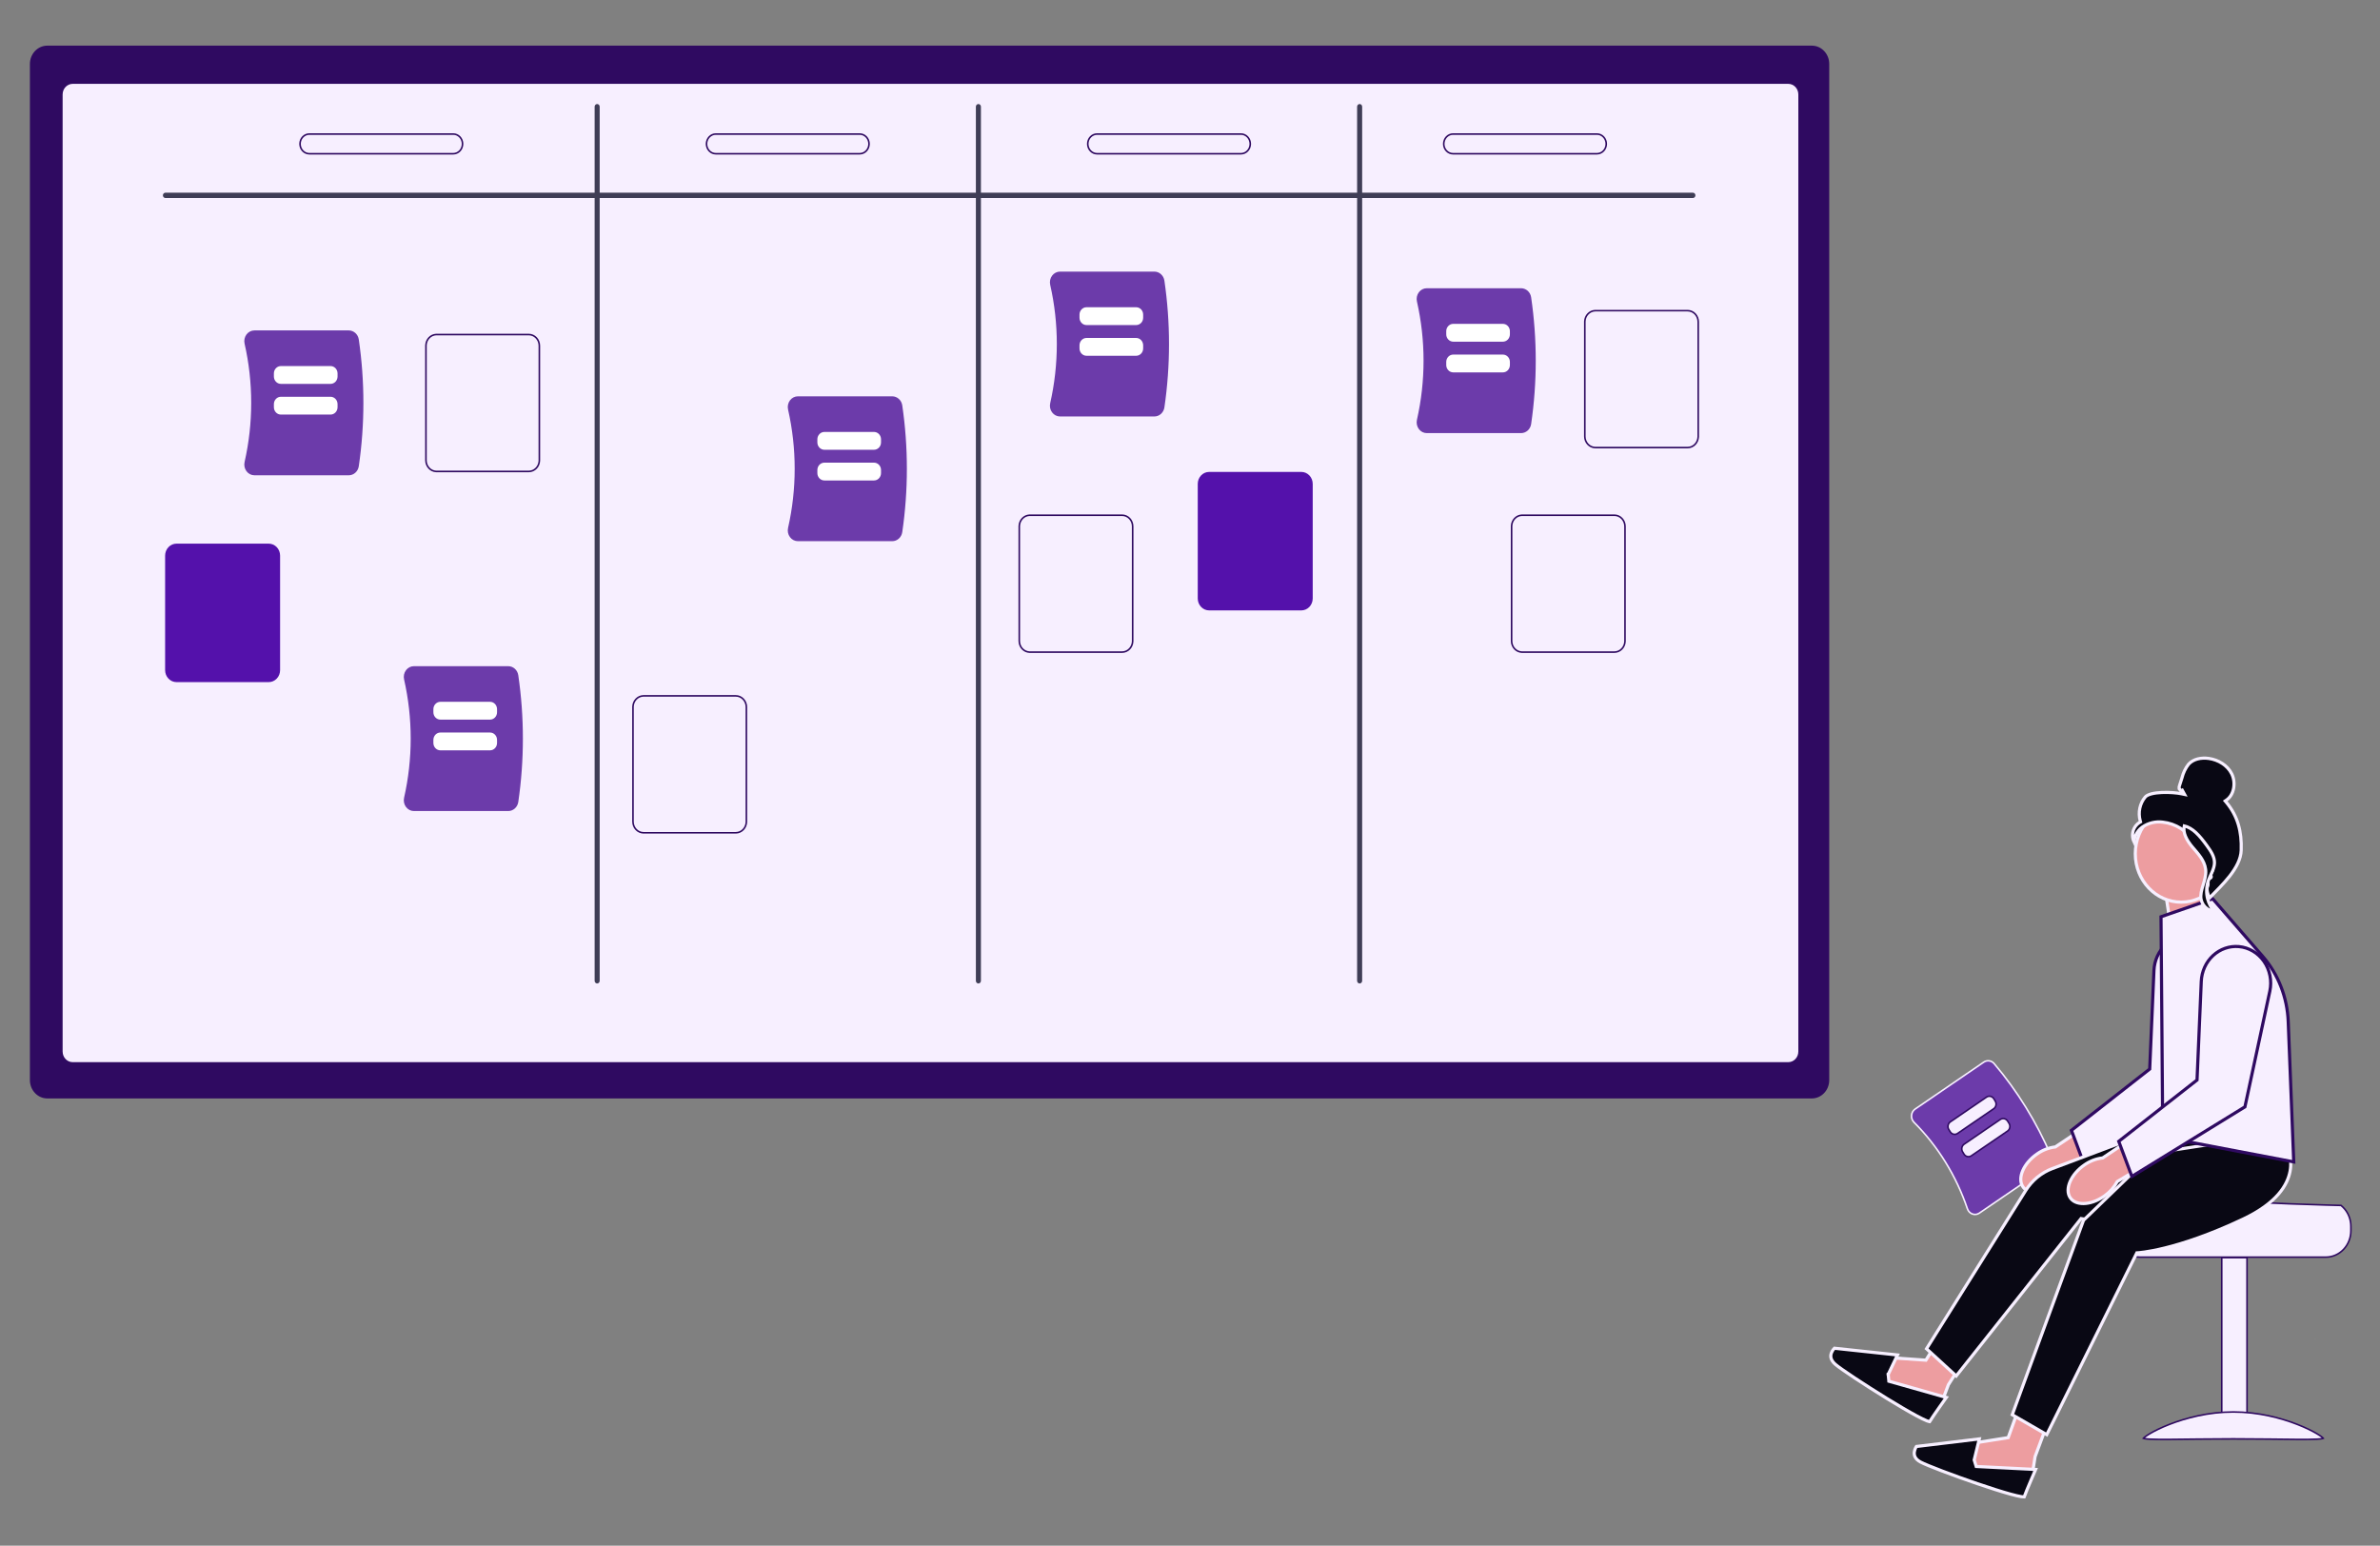 <svg width="1512" height="982" viewBox="0 0 1512 982" fill="none" xmlns="http://www.w3.org/2000/svg">
<rect x="0" y="0" width="1512" height="982" fill="#808080" stroke="none"/>
<path d="M1343.58 779.144C1343.59 774.693 1345.27 770.431 1348.26 767.291C1351.15 764.25 1355.03 762.501 1359.09 762.389L1359.49 762.383H1422.25C1422.32 762.438 1422.4 762.479 1422.46 762.511C1422.63 762.592 1422.86 762.66 1423.1 762.721C1423.61 762.843 1424.33 762.961 1425.22 763.073C1427.01 763.299 1429.56 763.516 1432.61 763.723C1438.7 764.136 1446.82 764.509 1454.94 764.821C1463.06 765.134 1471.18 765.387 1477.27 765.562C1480.31 765.65 1482.85 765.719 1484.63 765.765C1485.51 765.788 1486.21 765.806 1486.69 765.817C1486.93 765.823 1487.11 765.827 1487.23 765.83C1487.24 765.83 1487.24 765.83 1487.25 765.83C1488.18 766.589 1489.04 767.452 1489.8 768.407V768.408C1492.2 771.415 1493.51 775.219 1493.5 779.149V781.913C1493.5 786.366 1491.82 790.632 1488.83 793.773C1485.85 796.914 1481.81 798.673 1477.6 798.673H1359.48C1355.27 798.668 1351.23 796.907 1348.25 793.768C1345.36 790.725 1343.69 786.629 1343.58 782.329L1343.58 781.912V779.311L1343.58 779.304L1343.58 779.144Z" fill="#F7EFFF" stroke="#2F0A61"/>
<path d="M1427.52 798.992V914.005H1411.46V798.992H1427.52Z" fill="#F7EFFF" stroke="#2F0A61"/>
<path d="M1418.83 897.047C1434.7 897.047 1449.08 900.875 1459.48 904.947C1464.69 906.983 1468.89 909.077 1471.79 910.777C1473.24 911.628 1474.35 912.376 1475.1 912.963C1475.47 913.258 1475.74 913.502 1475.91 913.691C1475.94 913.724 1475.96 913.755 1475.98 913.782C1475.84 913.842 1475.62 913.908 1475.31 913.97C1474.57 914.116 1473.47 914.227 1472.01 914.308C1469.11 914.468 1464.89 914.501 1459.67 914.474C1449.23 914.419 1434.78 914.122 1418.83 914.122C1402.89 914.122 1388.43 914.419 1378 914.474C1372.77 914.501 1368.56 914.468 1365.66 914.308C1364.2 914.227 1363.09 914.116 1362.36 913.97C1362.05 913.907 1361.83 913.842 1361.68 913.782C1361.7 913.755 1361.73 913.725 1361.76 913.691C1361.93 913.502 1362.2 913.258 1362.57 912.963C1363.32 912.376 1364.43 911.628 1365.88 910.777C1368.78 909.077 1372.98 906.983 1378.19 904.947C1388.59 900.875 1402.97 897.047 1418.83 897.047Z" fill="#F7EFFF" stroke="#2F0A61"/>
<path d="M1151.04 29H30.057C23.951 29 19 34.21 19 40.636V686.217C19 692.644 23.951 697.854 30.057 697.854H1151.04C1157.15 697.854 1162.1 692.644 1162.1 686.217V40.636C1162.1 34.21 1157.15 29 1151.04 29Z" fill="#2F0A61"/>
<path d="M46.158 52.773H1136.1C1139.87 52.774 1142.97 55.999 1142.97 60.031V668.045C1142.97 672.077 1139.87 675.301 1136.1 675.302H46.158C42.387 675.302 39.287 672.077 39.287 668.045V60.031C39.287 55.999 42.387 52.774 46.158 52.773Z" fill="#F7EFFF" stroke="#2F0A61"/>
<path d="M156.601 299.373C155.988 298.558 155.56 297.605 155.35 296.589C155.139 295.572 155.153 294.519 155.388 293.509C160.994 268.8 160.994 243.049 155.388 218.341C155.154 217.331 155.141 216.278 155.352 215.263C155.562 214.247 155.99 213.295 156.603 212.48C157.202 211.68 157.967 211.034 158.839 210.59C159.711 210.147 160.667 209.919 161.635 209.922H221.562C223.093 209.925 224.574 210.5 225.74 211.544C226.907 212.589 227.683 214.035 227.931 215.626C231.84 242.343 231.84 269.533 227.931 296.251C227.683 297.841 226.907 299.288 225.74 300.332C224.574 301.377 223.093 301.952 221.562 301.955H161.635C160.665 301.955 159.707 301.723 158.835 301.276C157.962 300.829 157.198 300.178 156.601 299.373Z" fill="#6C3BAA"/>
<path d="M210.005 243.881H178.437C177.261 243.879 176.133 243.387 175.302 242.512C174.47 241.637 174.002 240.45 174.001 239.213V237.231C174.002 235.993 174.47 234.807 175.302 233.931C176.133 233.056 177.261 232.564 178.437 232.562H210.005C211.181 232.564 212.309 233.056 213.14 233.931C213.972 234.807 214.439 235.993 214.441 237.231V239.213C214.439 240.45 213.972 241.637 213.14 242.512C212.309 243.387 211.181 243.879 210.005 243.881Z" fill="white"/>
<path d="M210.005 263.385H178.437C177.261 263.383 176.133 262.891 175.302 262.016C174.47 261.141 174.002 259.954 174.001 258.717V256.738C174.002 255.501 174.47 254.314 175.302 253.439C176.133 252.564 177.261 252.072 178.437 252.07H210.005C211.181 252.072 212.309 252.564 213.14 253.439C213.972 254.314 214.439 255.501 214.441 256.738V258.72C214.438 259.957 213.97 261.143 213.139 262.017C212.307 262.891 211.18 263.383 210.005 263.385Z" fill="white"/>
<path d="M1075.49 125.798H105.092C104.666 125.798 104.258 125.62 103.957 125.304C103.656 124.987 103.487 124.558 103.487 124.11C103.487 123.662 103.656 123.233 103.957 122.916C104.258 122.6 104.666 122.422 105.092 122.422H1075.49C1075.92 122.422 1076.32 122.6 1076.62 122.916C1076.93 123.233 1077.09 123.662 1077.09 124.11C1077.09 124.558 1076.93 124.987 1076.62 125.304C1076.32 125.62 1075.92 125.798 1075.49 125.798Z" fill="#3F3D56"/>
<path d="M379.37 624.806C378.945 624.806 378.537 624.628 378.236 624.312C377.936 623.995 377.767 623.566 377.767 623.119V67.782C377.767 67.334 377.936 66.905 378.236 66.588C378.537 66.272 378.945 66.094 379.371 66.094C379.796 66.094 380.204 66.272 380.505 66.588C380.806 66.905 380.975 67.334 380.975 67.782V623.119C380.975 623.566 380.806 623.995 380.505 624.312C380.205 624.628 379.795 624.806 379.37 624.806Z" fill="#3F3D56"/>
<path d="M621.57 624.806C621.145 624.806 620.737 624.628 620.436 624.312C620.136 623.995 619.967 623.566 619.967 623.119V67.782C619.967 67.334 620.136 66.905 620.437 66.588C620.737 66.272 621.146 66.094 621.571 66.094C621.996 66.094 622.404 66.272 622.705 66.588C623.006 66.905 623.175 67.334 623.175 67.782V623.119C623.175 623.34 623.134 623.56 623.053 623.765C622.972 623.969 622.854 624.156 622.705 624.312C622.556 624.469 622.379 624.593 622.184 624.678C621.989 624.763 621.781 624.806 621.57 624.806Z" fill="#3F3D56"/>
<path d="M863.767 624.806C863.342 624.806 862.934 624.628 862.634 624.312C862.333 623.995 862.164 623.566 862.164 623.119V67.782C862.164 67.334 862.333 66.905 862.634 66.588C862.935 66.272 863.343 66.094 863.768 66.094C864.194 66.094 864.602 66.272 864.903 66.588C865.203 66.905 865.372 67.334 865.372 67.782V623.119C865.372 623.566 865.204 623.995 864.903 624.312C864.602 624.628 864.193 624.806 863.767 624.806Z" fill="#3F3D56"/>
<path d="M826.742 387.796H768.138C766.225 387.794 764.39 386.993 763.036 385.569C761.683 384.145 760.922 382.213 760.92 380.199V307.417C760.922 305.403 761.683 303.472 763.036 302.047C764.39 300.623 766.225 299.822 768.138 299.82H826.742C828.656 299.822 830.49 300.623 831.844 302.047C833.197 303.472 833.958 305.403 833.96 307.417V380.201C833.958 382.215 833.196 384.146 831.843 385.569C830.49 386.993 828.655 387.794 826.742 387.796Z" fill="#5411AB"/>
<path d="M654.255 327.328H712.857C714.63 327.33 716.336 328.072 717.598 329.399C718.86 330.728 719.574 332.535 719.576 334.425V407.209L719.567 407.562C719.482 409.322 718.78 410.987 717.597 412.232C716.335 413.56 714.63 414.302 712.857 414.304H654.255L653.924 414.295C652.271 414.207 650.698 413.477 649.515 412.232C648.252 410.904 647.538 409.097 647.536 407.207V334.425L647.545 334.072C647.629 332.312 648.331 330.645 649.515 329.399C650.698 328.154 652.271 327.425 653.924 327.337L654.255 327.328Z" fill="#F7EFFF" stroke="#2F0A61"/>
<path d="M408.852 442.102H467.454C469.227 442.103 470.933 442.845 472.194 444.173C473.457 445.502 474.171 447.309 474.173 449.198V521.982L474.164 522.335C474.079 524.095 473.377 525.76 472.193 527.006C470.932 528.333 469.227 529.075 467.454 529.077H408.852L408.521 529.068C406.868 528.98 405.294 528.251 404.111 527.006C402.849 525.677 402.135 523.87 402.133 521.98V449.198L402.142 448.846C402.226 447.085 402.927 445.419 404.111 444.173C405.294 442.928 406.868 442.198 408.521 442.11L408.852 442.102Z" fill="#F7EFFF" stroke="#2F0A61"/>
<path d="M170.722 433.358H112.119C110.205 433.356 108.37 432.555 107.017 431.131C105.663 429.707 104.902 427.776 104.9 425.762V352.979C104.902 350.965 105.663 349.034 107.017 347.61C108.37 346.186 110.205 345.385 112.119 345.383H170.722C172.636 345.385 174.471 346.186 175.824 347.61C177.177 349.034 177.939 350.965 177.941 352.979V425.764C177.938 427.778 177.177 429.708 175.823 431.132C174.47 432.556 172.636 433.356 170.722 433.358Z" fill="#5411AB"/>
<path d="M277.324 212.539H335.927C337.7 212.541 339.405 213.282 340.667 214.61C341.93 215.939 342.644 217.746 342.646 219.636V292.42L342.637 292.772C342.552 294.533 341.85 296.198 340.666 297.443C339.404 298.771 337.699 299.513 335.927 299.515H277.324L276.993 299.506C275.34 299.418 273.767 298.688 272.584 297.443C271.321 296.115 270.607 294.307 270.605 292.418V219.636L270.614 219.283C270.699 217.523 271.4 215.856 272.584 214.61C273.767 213.365 275.34 212.636 276.993 212.548L277.324 212.539Z" fill="#F7EFFF" stroke="#2F0A61"/>
<path d="M196.521 85.164H287.946C289.507 85.164 291.009 85.817 292.12 86.986C293.233 88.157 293.862 89.75 293.862 91.416C293.862 93.082 293.233 94.675 292.12 95.846C291.009 97.016 289.507 97.668 287.946 97.668H196.521C194.961 97.668 193.458 97.016 192.347 95.846C191.234 94.675 190.605 93.082 190.605 91.416C190.605 89.75 191.234 88.157 192.347 86.986C193.458 85.817 194.961 85.164 196.521 85.164Z" fill="#F7EFFF" stroke="#2F0A61"/>
<path d="M454.756 85.164H546.181C547.741 85.164 549.243 85.817 550.354 86.986C551.467 88.157 552.097 89.75 552.097 91.416C552.097 93.082 551.467 94.675 550.354 95.846C549.243 97.016 547.741 97.668 546.181 97.668H454.756C453.195 97.668 451.693 97.016 450.581 95.846C449.469 94.675 448.84 93.082 448.84 91.416C448.84 89.75 449.469 88.157 450.581 86.986C451.693 85.817 453.195 85.164 454.756 85.164Z" fill="#F7EFFF" stroke="#2F0A61"/>
<path d="M696.957 85.164H788.382C789.942 85.164 791.444 85.817 792.556 86.986C793.668 88.157 794.298 89.75 794.298 91.416C794.298 93.082 793.668 94.675 792.556 95.846C791.444 97.016 789.942 97.668 788.382 97.668H696.957C695.397 97.668 693.894 97.016 692.782 95.846C691.67 94.675 691.041 93.082 691.041 91.416C691.041 89.75 691.67 88.157 692.782 86.986C693.894 85.817 695.397 85.164 696.957 85.164Z" fill="#F7EFFF" stroke="#2F0A61"/>
<path d="M923.113 85.164H1014.54C1016.1 85.164 1017.6 85.817 1018.71 86.986C1019.82 88.157 1020.45 89.75 1020.45 91.416C1020.45 93.082 1019.82 94.675 1018.71 95.846C1017.6 97.016 1016.1 97.668 1014.54 97.668H923.113C921.553 97.668 920.05 97.016 918.938 95.846C917.826 94.675 917.197 93.082 917.197 91.416C917.197 89.75 917.826 88.157 918.938 86.986C920.05 85.817 921.553 85.164 923.113 85.164Z" fill="#F7EFFF" stroke="#2F0A61"/>
<path d="M1216.67 704.598L1260.28 674.791C1261.29 674.098 1262.51 673.807 1263.71 673.97C1264.91 674.134 1266.02 674.74 1266.84 675.685L1266.84 675.686C1281.65 693.14 1293.84 712.877 1302.97 734.21C1303.46 735.383 1303.54 736.7 1303.19 737.924C1302.84 739.147 1302.09 740.199 1301.08 740.893L1257.47 770.701C1256.83 771.142 1256.11 771.424 1255.35 771.525C1254.59 771.626 1253.81 771.542 1253.09 771.281L1253.08 771.28L1252.81 771.173C1252.17 770.904 1251.6 770.506 1251.11 769.997C1250.55 769.417 1250.13 768.709 1249.87 767.929L1249.87 767.926C1242.82 747.089 1231.22 728.289 1215.99 713.048L1215.99 713.046C1215.42 712.48 1214.98 711.784 1214.7 711.011C1214.42 710.238 1214.31 709.409 1214.39 708.587L1214.39 708.585C1214.45 707.779 1214.7 707.001 1215.09 706.311C1215.49 705.62 1216.03 705.034 1216.67 704.598Z" fill="#6C3BAA" stroke="#F7EFFF"/>
<path d="M1239.06 712.712L1262.03 697.012C1262.77 696.505 1263.68 696.327 1264.55 696.522C1265.36 696.704 1266.09 697.201 1266.58 697.913L1266.67 698.059L1267.56 699.5C1268.05 700.291 1268.22 701.252 1268.03 702.17C1267.85 703.087 1267.33 703.887 1266.58 704.396L1243.62 720.096L1243.48 720.186C1242.76 720.623 1241.91 720.767 1241.1 720.585C1240.28 720.402 1239.55 719.905 1239.06 719.193L1238.97 719.048L1238.08 717.606C1237.59 716.815 1237.42 715.855 1237.61 714.937C1237.78 714.077 1238.25 713.321 1238.92 712.811L1239.06 712.712Z" fill="#F7EFFF" stroke="#2F0A61"/>
<path d="M1247.83 726.907L1270.79 711.207C1271.54 710.7 1272.44 710.524 1273.31 710.718C1274.13 710.901 1274.85 711.397 1275.34 712.109L1275.44 712.254L1276.33 713.695C1276.82 714.486 1276.99 715.447 1276.8 716.365C1276.62 717.283 1276.09 718.083 1275.35 718.592L1252.38 734.291L1252.24 734.382C1251.53 734.818 1250.68 734.963 1249.86 734.78C1249.04 734.597 1248.32 734.101 1247.83 733.389L1247.74 733.243L1246.85 731.802C1246.36 731.011 1246.19 730.05 1246.37 729.132C1246.55 728.272 1247.02 727.516 1247.69 727.006L1247.83 726.907Z" fill="#F7EFFF" stroke="#2F0A61"/>
<path d="M1013.55 197.367H1072.15C1073.92 197.369 1075.63 198.111 1076.89 199.438C1078.15 200.767 1078.87 202.574 1078.87 204.464V277.248L1078.86 277.601C1078.77 279.361 1078.07 281.026 1076.89 282.271C1075.63 283.599 1073.92 284.341 1072.15 284.343H1013.55L1013.21 284.334C1011.56 284.246 1009.99 283.516 1008.81 282.271C1007.54 280.943 1006.83 279.136 1006.83 277.246V204.464L1006.84 204.111C1006.92 202.351 1007.62 200.684 1008.81 199.438C1009.99 198.193 1011.56 197.464 1013.21 197.376L1013.55 197.367Z" fill="#F7EFFF" stroke="#2F0A61"/>
<path d="M967.029 327.328H1025.63C1027.4 327.33 1029.11 328.072 1030.37 329.399C1031.63 330.728 1032.35 332.535 1032.35 334.425V407.209L1032.34 407.562C1032.26 409.322 1031.55 410.987 1030.37 412.232C1029.11 413.56 1027.4 414.302 1025.63 414.304H967.029L966.698 414.295C965.045 414.207 963.472 413.477 962.289 412.232C961.026 410.904 960.312 409.097 960.311 407.207V334.425L960.319 334.072C960.404 332.312 961.105 330.645 962.289 329.399C963.472 328.154 965.045 327.425 966.698 327.337L967.029 327.328Z" fill="#F7EFFF" stroke="#2F0A61"/>
<path d="M257.926 512.686C257.313 511.87 256.885 510.918 256.675 509.901C256.465 508.885 256.478 507.831 256.713 506.821C262.319 482.113 262.319 456.362 256.713 431.653C256.479 430.643 256.466 429.591 256.677 428.575C256.887 427.56 257.315 426.608 257.928 425.792C258.527 424.992 259.292 424.346 260.164 423.903C261.036 423.46 261.992 423.231 262.961 423.234H322.887C324.418 423.237 325.899 423.812 327.065 424.857C328.232 425.901 329.008 427.348 329.256 428.938C333.165 455.656 333.165 482.846 329.256 509.564C329.008 511.154 328.232 512.6 327.065 513.645C325.899 514.689 324.418 515.264 322.887 515.267H262.961C261.99 515.268 261.032 515.036 260.16 514.588C259.288 514.141 258.524 513.49 257.926 512.686Z" fill="#6C3BAA"/>
<path d="M311.33 457.185H279.762C278.586 457.184 277.459 456.691 276.627 455.816C275.795 454.941 275.328 453.755 275.326 452.517V450.535C275.328 449.298 275.795 448.111 276.627 447.236C277.459 446.361 278.586 445.869 279.762 445.867H311.33C312.506 445.869 313.634 446.361 314.465 447.236C315.297 448.111 315.765 449.298 315.766 450.535V452.517C315.765 453.755 315.297 454.941 314.465 455.816C313.634 456.691 312.506 457.184 311.33 457.185Z" fill="white"/>
<path d="M311.33 476.697H279.762C278.586 476.696 277.459 476.203 276.627 475.328C275.795 474.453 275.328 473.267 275.326 472.029V470.051C275.328 468.813 275.795 467.627 276.627 466.752C277.459 465.877 278.586 465.384 279.762 465.383H311.33C312.506 465.384 313.634 465.877 314.465 466.752C315.297 467.627 315.765 468.813 315.766 470.051V472.033C315.764 473.27 315.295 474.455 314.464 475.329C313.632 476.204 312.506 476.696 311.33 476.697Z" fill="white"/>
<path d="M501.868 341.241C501.255 340.425 500.827 339.472 500.617 338.456C500.407 337.44 500.42 336.386 500.656 335.376C506.262 310.667 506.262 284.917 500.656 260.208C500.421 259.198 500.409 258.145 500.619 257.13C500.83 256.114 501.258 255.163 501.87 254.347C502.47 253.547 503.234 252.901 504.106 252.458C504.978 252.014 505.935 251.786 506.903 251.789H566.829C568.361 251.792 569.842 252.367 571.008 253.412C572.174 254.456 572.95 255.902 573.198 257.493C577.107 284.211 577.107 311.4 573.198 338.118C572.95 339.709 572.174 341.155 571.008 342.199C569.842 343.244 568.361 343.819 566.829 343.822H506.903C505.933 343.823 504.975 343.59 504.102 343.143C503.23 342.696 502.466 342.045 501.868 341.241Z" fill="#6C3BAA"/>
<path d="M555.273 285.74H523.704C522.528 285.738 521.401 285.246 520.569 284.371C519.738 283.496 519.27 282.31 519.269 281.072V279.09C519.27 277.852 519.738 276.666 520.569 275.791C521.401 274.916 522.528 274.423 523.704 274.422H555.273C556.449 274.423 557.576 274.916 558.408 275.791C559.239 276.666 559.707 277.852 559.708 279.09V281.072C559.707 282.31 559.239 283.496 558.408 284.371C557.576 285.246 556.449 285.738 555.273 285.74Z" fill="white"/>
<path d="M555.273 305.244H523.704C522.528 305.242 521.401 304.75 520.569 303.875C519.738 303 519.27 301.813 519.269 300.576V298.598C519.27 297.36 519.738 296.174 520.569 295.299C521.401 294.424 522.528 293.931 523.704 293.93H555.273C556.449 293.931 557.576 294.424 558.408 295.299C559.239 296.174 559.707 297.36 559.708 298.598V300.58C559.706 301.817 559.238 303.002 558.406 303.876C557.575 304.751 556.448 305.242 555.273 305.244Z" fill="white"/>
<path d="M668.403 262.006C667.79 261.19 667.362 260.238 667.152 259.222C666.942 258.205 666.955 257.152 667.191 256.142C672.797 231.433 672.797 205.682 667.191 180.974C666.956 179.964 666.944 178.911 667.154 177.895C667.365 176.88 667.793 175.928 668.405 175.113C669.005 174.313 669.77 173.666 670.642 173.223C671.513 172.78 672.47 172.551 673.438 172.555H733.364C734.896 172.558 736.377 173.133 737.543 174.177C738.709 175.222 739.486 176.668 739.733 178.258C743.642 204.976 743.642 232.166 739.733 258.884C739.486 260.474 738.709 261.92 737.543 262.965C736.377 264.009 734.896 264.584 733.364 264.588H673.438C672.468 264.588 671.51 264.356 670.638 263.909C669.765 263.461 669.001 262.811 668.403 262.006Z" fill="#6C3BAA"/>
<path d="M721.807 206.513H690.238C689.062 206.512 687.935 206.02 687.104 205.145C686.272 204.269 685.804 203.083 685.803 201.845V199.863C685.804 198.626 686.272 197.439 687.104 196.564C687.935 195.689 689.062 195.197 690.238 195.195H721.807C722.983 195.197 724.11 195.689 724.942 196.564C725.773 197.439 726.241 198.626 726.243 199.863V201.845C726.241 203.083 725.773 204.269 724.942 205.145C724.11 206.02 722.983 206.512 721.807 206.513Z" fill="white"/>
<path d="M721.807 226.025H690.238C689.062 226.024 687.935 225.531 687.104 224.656C686.272 223.781 685.804 222.595 685.803 221.357V219.379C685.804 218.141 686.272 216.955 687.104 216.08C687.935 215.205 689.062 214.712 690.238 214.711H721.807C722.983 214.712 724.11 215.205 724.942 216.08C725.773 216.955 726.241 218.141 726.243 219.379V221.361C726.24 222.598 725.772 223.783 724.94 224.658C724.109 225.532 722.982 226.024 721.807 226.025Z" fill="white"/>
<path d="M901.387 272.576C900.774 271.761 900.346 270.808 900.136 269.792C899.926 268.775 899.939 267.722 900.174 266.712C905.78 242.003 905.78 216.253 900.174 191.544C899.94 190.534 899.927 189.481 900.138 188.466C900.348 187.45 900.776 186.498 901.389 185.683C901.988 184.883 902.753 184.237 903.625 183.794C904.497 183.35 905.453 183.122 906.422 183.125H966.348C967.879 183.128 969.36 183.703 970.526 184.748C971.693 185.792 972.469 187.238 972.717 188.829C976.626 215.546 976.626 242.736 972.717 269.454C972.469 271.045 971.693 272.491 970.526 273.535C969.36 274.58 967.879 275.155 966.348 275.158H906.422C905.451 275.158 904.493 274.926 903.621 274.479C902.749 274.032 901.984 273.381 901.387 272.576Z" fill="#6C3BAA"/>
<path d="M954.791 217.068H923.223C922.047 217.067 920.919 216.574 920.088 215.699C919.256 214.824 918.789 213.638 918.787 212.4V210.418C918.789 209.181 919.256 207.994 920.088 207.119C920.919 206.244 922.047 205.752 923.223 205.75H954.791C955.967 205.752 957.095 206.244 957.926 207.119C958.758 207.994 959.226 209.181 959.227 210.418V212.4C959.226 213.638 958.758 214.824 957.926 215.699C957.095 216.574 955.967 217.067 954.791 217.068Z" fill="white"/>
<path d="M954.791 236.58H923.223C922.047 236.578 920.919 236.086 920.088 235.211C919.256 234.336 918.789 233.149 918.787 231.912V229.934C918.789 228.696 919.256 227.51 920.088 226.635C920.919 225.759 922.047 225.267 923.223 225.266H954.791C955.967 225.267 957.095 225.759 957.926 226.635C958.758 227.51 959.226 228.696 959.227 229.934V231.916C959.225 233.153 958.756 234.338 957.925 235.212C957.093 236.087 955.967 236.578 954.791 236.58Z" fill="white"/>
<path d="M1403.36 589.979L1378.95 588.069L1375.28 563.905L1399.71 553.433L1403.36 589.979Z" fill="#ED9DA0" stroke="#F7EFFF" stroke-width="2"/>
<path d="M1353.17 720.904L1315.26 743.541L1315.03 743.679L1314.9 743.915C1312.95 747.42 1310.29 750.413 1307.11 752.68L1306.46 753.123L1306.45 753.131C1302.12 756.11 1297.52 757.599 1293.61 757.65C1289.7 757.702 1286.6 756.324 1284.98 753.725C1283.35 751.11 1283.39 747.53 1285.03 743.737C1286.65 739.959 1289.81 736.108 1294.14 733.13L1294.15 733.122C1297.55 730.71 1301.45 729.193 1305.52 728.694L1305.75 728.665L1305.95 728.532L1343.19 703.598L1353.17 720.904Z" fill="#ED9DA0" stroke="#F7EFFF" stroke-width="2"/>
<path d="M1383.51 595.487C1386.32 594.508 1389.28 594.135 1392.23 594.391H1392.23C1395.37 594.662 1398.43 595.64 1401.18 597.262C1403.94 598.883 1406.33 601.111 1408.21 603.797C1410.08 606.483 1411.38 609.565 1412.03 612.834C1412.68 616.103 1412.65 619.48 1411.95 622.736L1396.13 696.222L1324.29 740.41L1315.96 718.129L1365.33 679.458L1365.69 679.174L1365.71 678.714L1368.39 616.529C1368.52 613.397 1369.25 610.327 1370.54 607.503C1371.83 604.679 1373.64 602.16 1375.87 600.097C1378.1 598.033 1380.7 596.467 1383.51 595.487Z" fill="#F7EFFF" stroke="#2F0A61" stroke-width="2"/>
<path d="M1252.66 856.371L1237.86 879.65L1237.8 879.737L1237.77 879.833L1235 887.179L1227.24 892.342L1196.36 877.258L1202.69 862.687L1222.92 864.093L1223.52 864.134L1223.84 863.621L1232.04 850.375L1252.66 856.371Z" fill="#ED9DA0" stroke="#F7EFFF" stroke-width="2"/>
<path d="M1205.46 860.832L1199.69 872.938L1200.25 873.205L1199.61 873.178L1199.61 873.188L1200.24 873.393L1199.6 873.454L1199.92 876.819L1199.98 877.5L1200.64 877.687L1236.48 887.829C1236.26 888.135 1236.01 888.493 1235.72 888.894C1234.77 890.244 1233.47 892.076 1232.12 893.998C1229.63 897.554 1226.92 901.485 1225.86 903.218C1225.85 903.216 1225.83 903.215 1225.82 903.213C1225.44 903.145 1224.87 902.965 1224.09 902.65C1222.54 902.028 1220.37 900.965 1217.75 899.567C1212.54 896.778 1205.64 892.718 1198.56 888.366C1184.37 879.643 1169.57 869.843 1166.04 866.826C1164.37 865.392 1163.58 864.034 1163.27 862.85C1162.96 861.664 1163.1 860.556 1163.46 859.578C1163.81 858.592 1164.37 857.757 1164.86 857.16C1165.06 856.907 1165.25 856.702 1165.4 856.552L1205.46 860.832Z" fill="#090814" stroke="#F7EFFF" stroke-width="2"/>
<path d="M1424.97 720.246L1428.95 730.14C1428.95 730.147 1428.95 730.154 1428.95 730.163C1428.97 730.21 1428.99 730.285 1429.01 730.385C1429.06 730.584 1429.13 730.884 1429.21 731.272C1429.35 732.051 1429.52 733.185 1429.58 734.581C1429.7 737.374 1429.39 741.201 1427.7 745.336C1424.33 753.546 1415.37 763.263 1392.5 768.351C1369.47 773.473 1351.98 774.948 1340.27 775.145C1334.41 775.243 1330 775.023 1327.06 774.778C1325.59 774.656 1324.49 774.528 1323.75 774.432C1323.39 774.383 1323.12 774.343 1322.94 774.314C1322.85 774.3 1322.78 774.289 1322.74 774.282C1322.72 774.279 1322.7 774.275 1322.69 774.273C1322.69 774.273 1322.68 774.273 1322.68 774.272L1322.68 774.271L1322.09 774.165L1321.72 774.635L1242.77 874.169L1223.91 856.884L1286.89 756.392C1290.95 749.923 1296.88 745.025 1303.8 742.426L1398.92 706.679L1424.97 720.246Z" fill="#090814" stroke="#F7EFFF" stroke-width="2"/>
<path d="M1302.66 899.22L1292.93 925.278L1292.89 925.374L1292.88 925.474L1291.65 933.28L1285.11 940.078L1251.9 932.274L1255.13 916.605L1275.2 913.437L1275.79 913.344L1275.99 912.788L1281.33 897.986L1302.66 899.22Z" fill="#ED9DA0" stroke="#F7EFFF" stroke-width="2"/>
<path d="M1254.26 927.254L1254.2 927.522L1254.28 927.786L1255.27 931.002L1255.48 931.67L1256.18 931.705L1293.22 933.571C1293.07 933.917 1292.89 934.321 1292.7 934.771C1292.04 936.306 1291.14 938.385 1290.22 940.565C1288.5 944.612 1286.63 949.075 1285.96 950.994C1285.94 950.995 1285.92 950.999 1285.9 951C1285.53 951.018 1284.93 950.97 1284.1 950.839C1282.46 950.579 1280.13 950.027 1277.29 949.249C1271.63 947.696 1264.07 945.275 1256.27 942.612C1248.47 939.951 1240.45 937.052 1233.86 934.546C1227.25 932.03 1222.15 929.933 1220.14 928.87C1218.22 927.85 1217.18 926.707 1216.64 925.625C1216.1 924.541 1216.02 923.426 1216.16 922.388C1216.31 921.341 1216.69 920.396 1217.04 919.702C1217.2 919.401 1217.34 919.154 1217.46 918.972L1257.45 914.157L1254.26 927.254Z" fill="#090814" stroke="#F7EFFF" stroke-width="2"/>
<path d="M1453.02 728.927C1453.02 728.935 1453.03 728.944 1453.03 728.955C1453.06 728.998 1453.09 729.066 1453.14 729.157C1453.22 729.34 1453.35 729.617 1453.51 729.98C1453.81 730.707 1454.2 731.778 1454.54 733.128C1455.22 735.829 1455.7 739.636 1454.88 744.059C1453.26 752.845 1446.46 764.357 1425.14 774.462C1403.67 784.634 1386.88 789.998 1375.48 792.818C1369.78 794.229 1365.42 795.003 1362.49 795.425C1361.03 795.636 1359.93 795.758 1359.19 795.828C1358.83 795.863 1358.55 795.885 1358.37 795.897C1358.28 795.904 1358.21 795.908 1358.17 795.91C1358.15 795.911 1358.13 795.913 1358.12 795.913H1358.11L1357.52 795.941L1357.26 796.469L1300.29 911.443L1278.37 898.797L1323.66 775.252L1367.78 732.648L1447.28 720.383L1453.02 728.927Z" fill="#090814" stroke="#F7EFFF" stroke-width="2"/>
<path d="M1437.49 607.596C1447.34 618.949 1453.09 633.606 1453.69 648.988L1457.2 738.176L1374 722.36L1372.88 582.422L1405.74 571.025L1437.49 607.596Z" fill="#F7EFFF" stroke="#2F0A61" stroke-width="2"/>
<path d="M1383.23 727.889L1345.31 750.525L1345.08 750.663L1344.95 750.899C1343.01 754.398 1340.35 757.385 1337.18 759.65L1336.51 760.113C1332.18 763.093 1327.58 764.582 1323.67 764.633C1319.75 764.684 1316.66 763.308 1315.04 760.708C1313.41 758.093 1313.45 754.513 1315.08 750.72C1316.71 746.942 1319.87 743.091 1324.2 740.112L1324.21 740.104C1327.61 737.693 1331.51 736.175 1335.58 735.677L1335.81 735.647L1336.01 735.516L1373.25 710.582L1383.23 727.889Z" fill="#ED9DA0" stroke="#F7EFFF" stroke-width="2"/>
<path d="M1413.57 602.473C1416.38 601.493 1419.34 601.12 1422.29 601.375L1422.45 601.389C1425.54 601.679 1428.53 602.649 1431.24 604.243C1434 605.865 1436.39 608.093 1438.27 610.779C1440.14 613.466 1441.44 616.548 1442.09 619.816C1442.74 623.085 1442.71 626.462 1442.01 629.718L1426.19 703.203L1354.36 747.395L1346.03 725.112L1395.39 686.441L1395.76 686.157L1395.78 685.697L1398.45 623.514C1398.58 620.382 1399.32 617.312 1400.6 614.488C1401.89 611.665 1403.7 609.147 1405.93 607.083C1408.16 605.019 1410.76 603.452 1413.57 602.473Z" fill="#F7EFFF" stroke="#2F0A61" stroke-width="2"/>
<path d="M1385.72 511.625C1401.79 511.625 1414.9 525.349 1414.9 542.388C1414.9 559.426 1401.79 573.151 1385.72 573.151C1369.65 573.151 1356.54 559.426 1356.54 542.388C1356.54 525.349 1369.65 511.625 1385.72 511.625Z" fill="#ED9DA0" stroke="#F7EFFF" stroke-width="2"/>
<mask id="path-52-inside-1_2402_395" fill="white">
<path d="M1476.11 915.927H1476.08C1476.24 915.889 1476.41 915.889 1476.58 915.927C1476.42 915.91 1476.27 915.91 1476.11 915.927Z"/>
</mask>
<path d="M1476.11 915.927H1476.08C1476.24 915.889 1476.41 915.889 1476.58 915.927C1476.42 915.91 1476.27 915.91 1476.11 915.927Z" fill="white"/>
<path d="M1476.11 915.927V917.927H1476.22L1476.32 917.916L1476.11 915.927ZM1476.08 915.927L1475.63 913.978L1476.08 917.927V915.927ZM1476.58 915.927L1476.37 917.916L1477.03 913.978L1476.58 915.927ZM1476.11 915.927V913.927H1476.08V915.927V917.927H1476.11V915.927ZM1476.08 915.927L1476.53 917.876C1476.4 917.906 1476.26 917.906 1476.13 917.876L1476.58 915.927L1477.03 913.978C1476.57 913.872 1476.09 913.872 1475.63 913.978L1476.08 915.927ZM1476.58 915.927L1476.79 913.939C1476.49 913.907 1476.19 913.907 1475.9 913.939L1476.11 915.927L1476.32 917.916C1476.34 917.914 1476.35 917.914 1476.37 917.916L1476.58 915.927Z" fill="#F7EFFF" mask="url(#path-52-inside-1_2402_395)"/>
<mask id="path-54-inside-2_2402_395" fill="white">
<path d="M1470.83 871.898C1471.09 871.992 1471.2 872.036 1471.23 872.048L1470.85 871.902L1470.83 871.898Z"/>
</mask>
<path d="M1470.83 871.898C1471.09 871.992 1471.2 872.036 1471.23 872.048L1470.85 871.902L1470.83 871.898Z" fill="white"/>
<path d="M1470.83 871.898L1471.5 870.011L1470.15 873.777L1470.83 871.898ZM1471.23 872.048L1470.52 873.918L1472.05 870.225L1471.23 872.048ZM1470.85 871.902L1471.55 870.032L1471.53 870.023L1471.51 870.015L1470.85 871.902ZM1470.83 871.898L1470.15 873.777C1470.27 873.821 1470.35 873.852 1470.4 873.873C1470.43 873.883 1470.45 873.889 1470.45 873.892C1470.46 873.893 1470.46 873.892 1470.45 873.891C1470.45 873.89 1470.43 873.882 1470.41 873.871L1471.23 872.048L1472.05 870.225C1471.94 870.176 1471.74 870.102 1471.52 870.02L1470.83 871.898ZM1471.23 872.048L1471.94 870.178L1471.55 870.032L1470.85 871.902L1470.14 873.772L1470.52 873.918L1471.23 872.048ZM1470.85 871.902L1471.51 870.015L1471.5 870.011L1470.83 871.898L1470.17 873.786L1470.18 873.79L1470.85 871.902Z" fill="#F7EFFF" mask="url(#path-54-inside-2_2402_395)"/>
<mask id="path-56-inside-3_2402_395" fill="white">
<path d="M1470.87 850.57L1470.98 850.531C1470.52 850.875 1470.48 850.787 1470.67 850.665C1470.74 850.636 1470.8 850.605 1470.86 850.574L1470.87 850.57Z"/>
</mask>
<path d="M1470.87 850.57L1470.98 850.531C1470.52 850.875 1470.48 850.787 1470.67 850.665C1470.74 850.636 1470.8 850.605 1470.86 850.574L1470.87 850.57Z" fill="white"/>
<path d="M1470.87 850.57L1471.45 852.485L1471.5 852.47L1471.54 852.454L1470.87 850.57ZM1470.98 850.531L1472.18 852.13L1470.31 848.647L1470.98 850.531ZM1470.67 850.665L1469.89 848.825L1469.74 848.888L1469.61 848.974L1470.67 850.665ZM1470.86 850.574L1470.28 848.659L1470.12 848.708L1469.97 848.782L1470.86 850.574ZM1470.87 850.57L1471.54 852.454L1471.65 852.415L1470.98 850.531L1470.31 848.647L1470.2 848.686L1470.87 850.57ZM1470.98 850.531L1469.78 848.932C1469.7 848.989 1469.68 849 1469.7 848.988C1469.71 848.982 1469.75 848.958 1469.82 848.929C1469.85 848.914 1470.04 848.827 1470.32 848.79C1470.44 848.774 1470.79 848.735 1471.21 848.877C1471.75 849.058 1472.35 849.539 1472.52 850.352C1472.65 850.972 1472.45 851.448 1472.38 851.598C1472.29 851.795 1472.19 851.931 1472.13 851.998C1471.95 852.231 1471.76 852.342 1471.74 852.356L1470.67 850.665L1469.61 848.974C1469.49 849.049 1469.24 849.217 1469.02 849.49C1468.96 849.567 1468.85 849.712 1468.75 849.916C1468.68 850.074 1468.48 850.557 1468.61 851.182C1468.78 852 1469.39 852.484 1469.93 852.667C1470.36 852.811 1470.72 852.773 1470.85 852.755C1471.14 852.715 1471.37 852.618 1471.44 852.585C1471.55 852.536 1471.65 852.484 1471.72 852.44C1471.87 852.352 1472.03 852.246 1472.18 852.13L1470.98 850.531ZM1470.67 850.665L1471.46 852.505C1471.56 852.463 1471.63 852.424 1471.68 852.399C1471.7 852.389 1471.73 852.375 1471.73 852.372C1471.75 852.367 1471.75 852.366 1471.75 852.366L1470.86 850.574L1469.97 848.782C1469.94 848.798 1469.91 848.812 1469.89 848.822C1469.88 848.827 1469.87 848.832 1469.87 848.835C1469.86 848.838 1469.86 848.84 1469.85 848.842C1469.84 848.847 1469.86 848.838 1469.89 848.825L1470.67 850.665ZM1470.86 850.574L1471.44 852.489L1471.45 852.485L1470.87 850.57L1470.29 848.655L1470.28 848.659L1470.86 850.574Z" fill="#F7EFFF" mask="url(#path-56-inside-3_2402_395)"/>
<path d="M1390.4 485.501C1393.5 482.125 1398.53 481.182 1403.21 481.848C1409.23 482.703 1415.08 486.124 1417.82 491.664C1419.17 494.408 1419.57 497.726 1419 500.792C1418.43 503.858 1416.91 506.585 1414.54 508.244L1413.65 508.866L1414.35 509.702C1421.67 518.526 1424.23 528.361 1423.82 540.17C1423.63 545.845 1420.58 551.399 1416.45 556.669C1412.54 561.643 1407.81 566.209 1403.85 570.302C1403.72 570.132 1403.59 569.927 1403.45 569.686C1403.1 569.062 1402.79 568.287 1402.55 567.475C1402.31 566.661 1402.16 565.842 1402.12 565.133C1402.08 564.395 1402.17 563.897 1402.3 563.637C1402.95 562.356 1402.8 560.989 1402.72 560.022C1402.64 558.961 1402.64 558.285 1403.03 557.705C1403.04 557.721 1403.06 557.739 1403.08 557.755C1403.12 557.788 1403.18 557.83 1403.25 557.87C1403.31 557.905 1403.43 557.967 1403.59 557.997C1403.76 558.027 1404.08 558.042 1404.38 557.817C1404.69 557.591 1404.77 557.277 1404.79 557.108C1404.81 556.942 1404.79 556.807 1404.77 556.737C1404.75 556.658 1404.72 556.591 1404.7 556.541C1404.62 556.358 1404.5 556.194 1404.38 556.065C1404.31 555.994 1404.23 555.916 1404.12 555.841C1404.13 555.8 1404.15 555.745 1404.18 555.675C1404.3 555.358 1404.52 554.986 1404.79 554.52C1405.04 554.113 1405.36 553.577 1405.51 553.083C1405.59 552.829 1405.66 552.477 1405.58 552.101C1405.5 551.673 1405.24 551.325 1404.86 551.104L1404.86 551.103C1402.27 549.595 1400.5 547.116 1398.9 544.188C1398.1 542.723 1397.37 541.191 1396.6 539.629C1395.84 538.08 1395.03 536.515 1394.12 535.051L1394.12 535.045L1393.68 534.387C1391.49 531.131 1388.68 528.383 1385.42 526.319C1381.94 524.118 1378.04 522.751 1373.99 522.321H1373.99C1369.45 521.722 1364.86 522.831 1361.03 525.445L1361.01 525.457C1359.08 526.836 1357.55 528.755 1356.6 530.991C1356.1 532.166 1355.78 533.404 1355.63 534.666C1355.48 534.346 1355.36 534.017 1355.25 533.68C1354.82 532.315 1354.68 530.862 1354.86 529.434C1355.04 528.005 1355.53 526.641 1356.29 525.447C1357.04 524.254 1358.05 523.262 1359.21 522.545L1359.86 522.151L1359.66 521.427C1358.94 518.825 1358.86 516.072 1359.42 513.429C1359.99 510.789 1361.18 508.347 1362.88 506.33C1363.59 505.507 1364.95 504.821 1366.88 504.325C1368.78 503.838 1371.06 503.571 1373.44 503.469C1378.2 503.263 1383.15 503.721 1385.73 504.258L1387.86 504.703L1386.81 502.794L1386.4 502.052L1386 502.272C1385.78 502.228 1385.54 502.184 1385.29 502.142L1385.01 501.674C1385 501.678 1385 501.68 1384.98 501.679C1384.95 501.677 1384.89 501.663 1384.8 501.611C1384.63 501.507 1384.47 501.318 1384.41 501.125C1384.29 500.377 1384.38 499.61 1384.68 498.921L1384.69 498.88L1384.71 498.837C1385.2 497.295 1385.68 495.785 1386.18 494.252L1386.19 494.217L1386.2 494.182C1386.99 490.998 1388.42 488.036 1390.4 485.501Z" fill="#090814" stroke="#F7EFFF" stroke-width="2"/>
<path d="M1387.65 524.712C1390.32 525.342 1392.73 526.853 1394.95 528.878C1397.56 531.256 1399.86 534.275 1402.02 537.244V537.245C1404.53 540.715 1406.91 544.237 1406.85 548.168V548.171C1406.82 550.144 1406.18 552.019 1405.33 553.983C1404.5 555.889 1403.42 557.977 1402.74 560.096L1402.73 560.104L1402.73 560.112C1401.65 563.694 1401.57 567.53 1402.52 571.153C1403.28 574.028 1404.65 576.674 1406.53 578.893C1404.94 578.758 1403.39 578.186 1402.06 577.209C1400.14 575.81 1398.79 573.686 1398.3 571.262C1397.84 568.405 1398.63 565.554 1399.57 562.451C1400.45 559.52 1401.48 556.343 1401.29 553.066L1401.26 552.749L1401.2 552.188C1400.85 549.406 1399.65 546.96 1398.16 544.743C1396.57 542.397 1394.59 540.219 1392.85 538.174C1391.12 536.129 1389.47 533.798 1388.45 531.366C1387.52 529.144 1387.14 526.894 1387.65 524.712Z" fill="#090814" stroke="#F7EFFF" stroke-width="2"/>
</svg>

